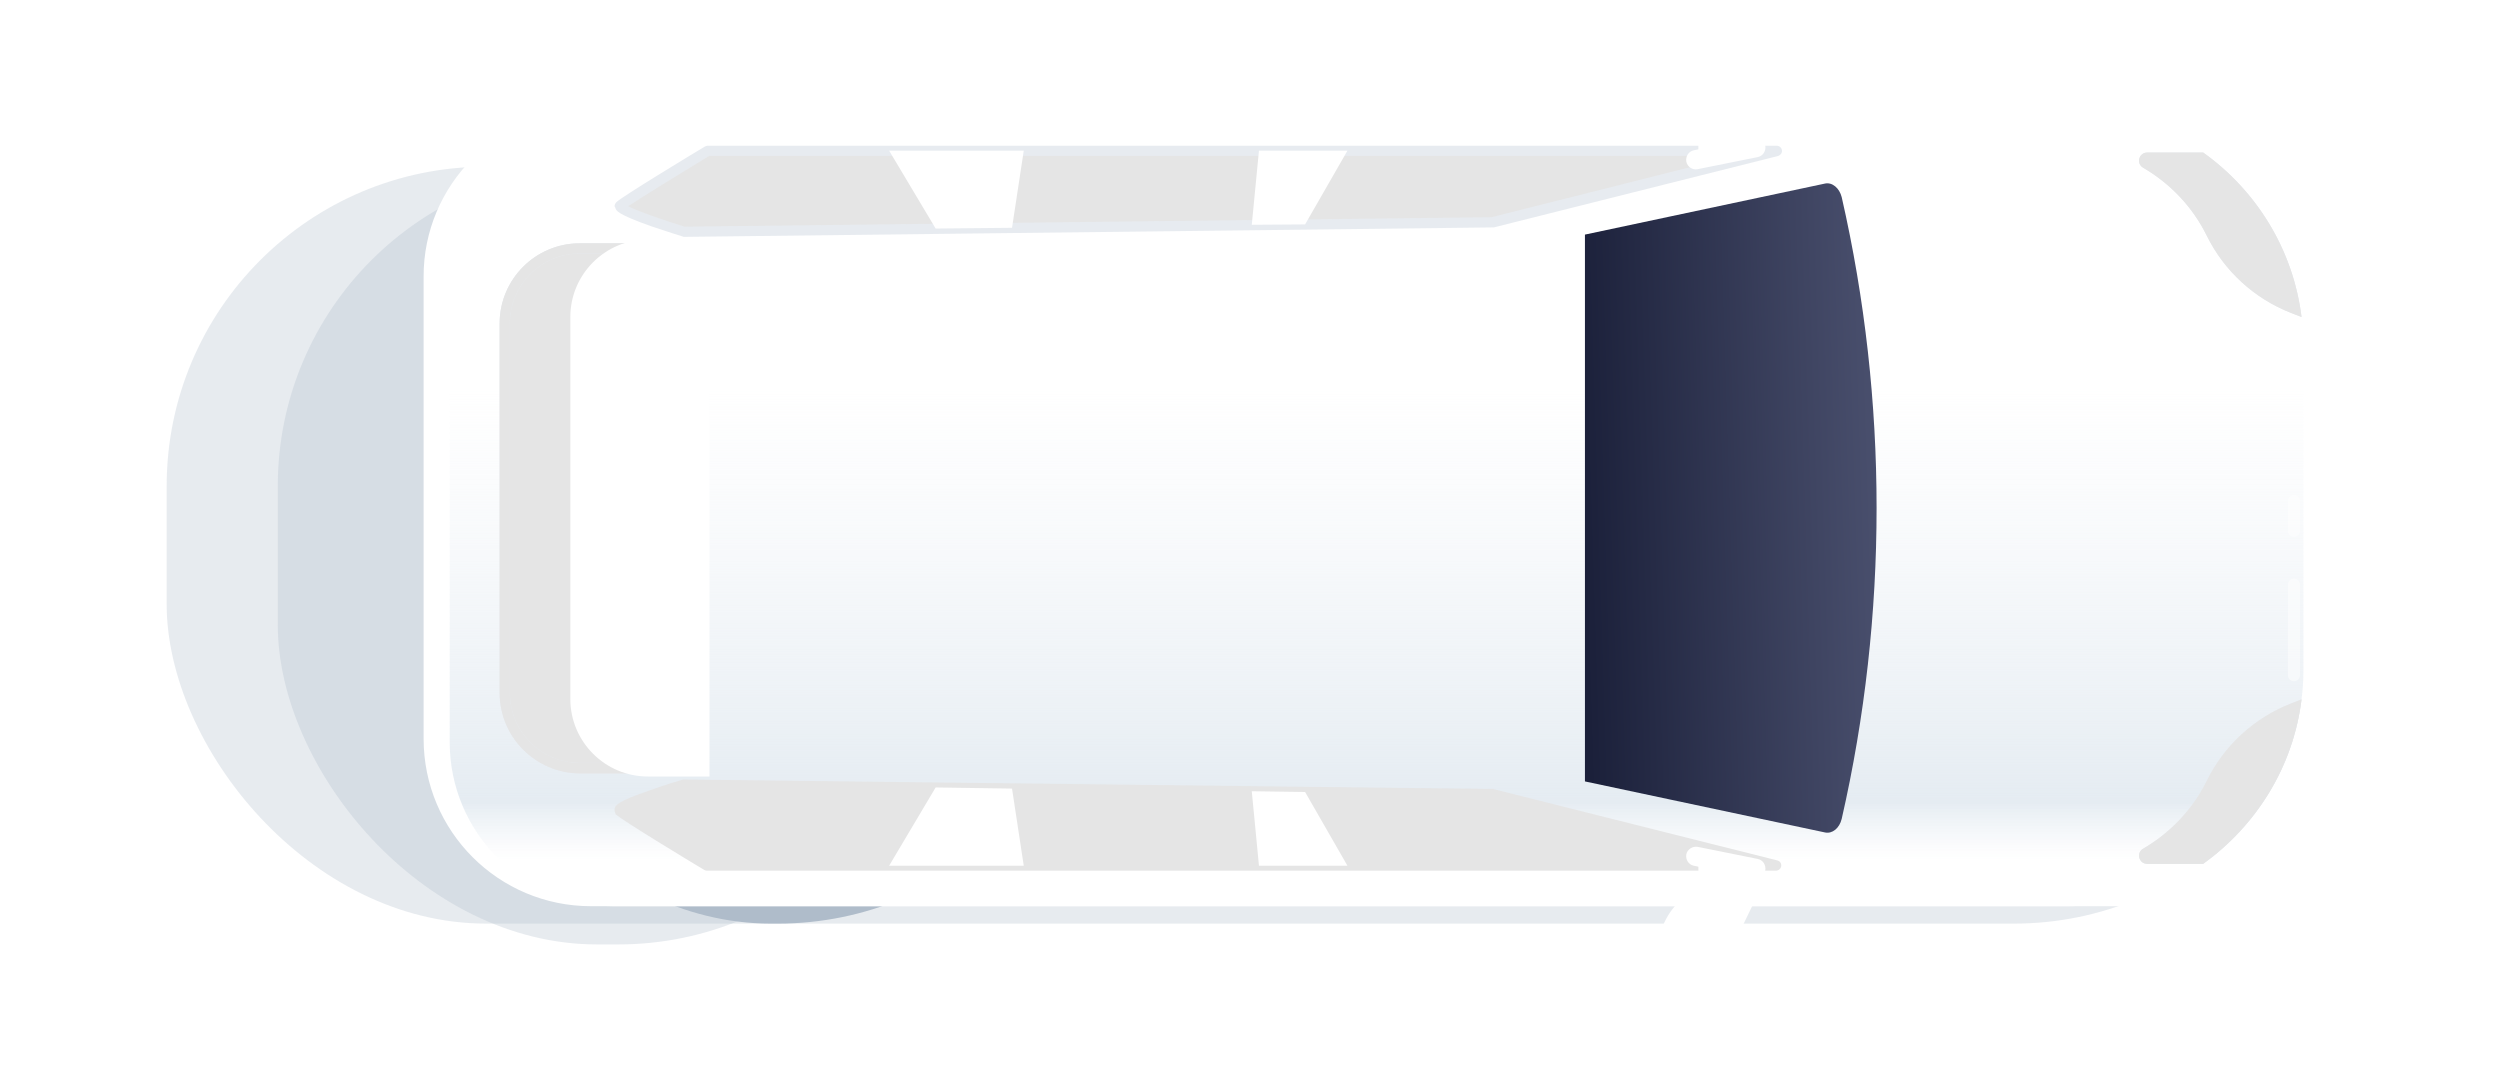 <svg width="360" height="157" viewBox="0 0 360 157" fill="none" xmlns="http://www.w3.org/2000/svg">
<g opacity="0.3" filter="url(#filter0_f_6549_14286)">
<rect x="24" y="24" width="312" height="109" rx="46" fill="#AFBCCA"/>
</g>
<g opacity="0.3" filter="url(#filter1_f_6549_14286)">
<rect x="40" y="24" width="95" height="112" rx="46" fill="#AFBCCA"/>
</g>
<g filter="url(#filter2_f_6549_14286)">
<rect x="65" y="28" width="93" height="105" rx="46" fill="#AFBCCA"/>
</g>
<path d="M85.124 15.758L305.066 15.758C324.343 15.758 339.917 31.386 339.917 50.609L339.917 95.643C339.917 114.92 324.289 130.494 305.066 130.494L85.124 130.494C71.782 130.494 61 119.712 61 106.371L61 39.881C60.946 26.594 71.782 15.758 85.124 15.758Z" fill="white"/>
<path d="M88.391 15.758L297.607 15.758C316.448 15.758 331.695 31.005 331.695 49.847L331.695 96.405C331.695 115.247 316.448 130.494 297.607 130.494L88.391 130.494C75.377 130.494 64.758 119.93 64.758 106.861L64.758 39.282C64.812 26.377 75.377 15.758 88.391 15.758Z" fill="white"/>
<path d="M88.391 15.758L297.607 15.758C316.448 15.758 331.695 31.005 331.695 49.847L331.695 96.405C331.695 115.247 316.448 130.494 297.607 130.494L88.391 130.494C75.377 130.494 64.758 119.93 64.758 106.861L64.758 39.282C64.812 26.377 75.377 15.758 88.391 15.758Z" fill="url(#paint0_linear_6549_14286)"/>
<path d="M255.838 21.693L214.888 31.985L98.464 33.347C98.464 33.347 88.553 30.297 89.316 29.589C90.078 28.827 101.895 21.693 101.895 21.693L255.838 21.693Z" fill="#E7EBF0"/>
<path d="M255.838 21.693L214.888 31.985L98.464 33.347C98.464 33.347 88.553 30.297 89.316 29.589C90.078 28.827 101.895 21.693 101.895 21.693L255.838 21.693Z" fill="#E5E5E5"/>
<path d="M88.5 29.699C88.5 29.481 88.609 29.263 88.772 29.1C89.535 28.338 99.5 22.293 101.515 21.095C101.624 21.041 101.787 20.986 101.896 20.986L255.84 20.986C256.221 20.986 256.547 21.259 256.602 21.64C256.656 22.021 256.384 22.348 256.057 22.457L215.107 32.748C215.053 32.748 214.998 32.748 214.944 32.748L98.52 34.11C98.465 34.11 98.356 34.11 98.302 34.056C98.302 34.056 96.015 33.347 93.782 32.585C88.881 30.843 88.718 30.352 88.609 29.917C88.554 29.808 88.5 29.753 88.5 29.699ZM102.114 22.457C98.247 24.798 92.421 28.392 90.46 29.699C91.822 30.407 95.416 31.659 98.574 32.64L214.781 31.278L249.795 22.457L102.114 22.457Z" fill="#E7EBF0"/>
<path d="M255.838 124.612L214.888 114.32L98.464 112.959C98.464 112.959 88.553 116.008 89.316 116.716C90.078 117.479 101.895 124.612 101.895 124.612L255.838 124.612Z" fill="#E7EBF0"/>
<path d="M255.838 124.612L214.888 114.32L98.464 112.959C98.464 112.959 88.553 116.008 89.316 116.716C90.078 117.479 101.895 124.612 101.895 124.612L255.838 124.612Z" fill="#E5E5E5"/>
<path d="M92.093 35.797L83.489 35.797C77.499 35.797 72.707 40.643 72.707 46.579L72.707 99.781C72.707 105.771 77.553 110.563 83.489 110.563L92.093 110.563L92.093 35.797Z" fill="#E7EBF0"/>
<path d="M92.093 35.797L83.489 35.797C77.499 35.797 72.707 40.643 72.707 46.579L72.707 99.781C72.707 105.771 77.553 110.563 83.489 110.563L92.093 110.563L92.093 35.797Z" fill="#E5E5E5"/>
<path d="M71.945 99.781L71.945 46.579C71.945 40.208 77.118 35.034 83.49 35.034L92.094 35.034C92.529 35.034 92.856 35.361 92.856 35.797L92.856 110.617C92.856 111.053 92.529 111.38 92.094 111.38L83.49 111.38C77.118 111.325 71.945 106.152 71.945 99.781ZM91.331 36.505L83.49 36.505C77.935 36.505 73.416 41.024 73.416 46.579L73.416 99.781C73.416 105.335 77.935 109.855 83.49 109.855L91.331 109.855L91.331 36.505Z" fill="#E7EBF0"/>
<path d="M71.945 99.781L71.945 46.579C71.945 40.208 77.118 35.034 83.49 35.034L92.094 35.034C92.529 35.034 92.856 35.361 92.856 35.797L92.856 110.617C92.856 111.053 92.529 111.38 92.094 111.38L83.49 111.38C77.118 111.325 71.945 106.152 71.945 99.781ZM91.331 36.505L83.49 36.505C77.935 36.505 73.416 41.024 73.416 46.579L73.416 99.781C73.416 105.335 77.935 109.855 83.49 109.855L91.331 109.855L91.331 36.505Z" fill="#E5E5E5"/>
<path d="M102.167 34.49L93.291 34.49C87.138 34.49 82.128 39.5 82.128 45.654L82.128 100.653C82.128 106.806 87.138 111.816 93.291 111.816L102.167 111.816L102.167 34.49Z" fill="white"/>
<path d="M265.206 28.391C271.903 57.688 271.903 88.618 265.206 117.915C264.879 119.276 263.844 120.093 262.81 119.875L228.231 112.524L228.231 33.782L262.81 26.431C263.844 26.213 264.879 27.084 265.206 28.391Z" fill="url(#paint1_linear_6549_14286)"/>
<path d="M331.422 100.708L329.897 101.307C324.615 103.376 320.259 107.352 317.754 112.47C315.739 116.554 312.526 119.931 308.605 122.218C307.571 122.817 308.006 124.396 309.204 124.396L317.264 124.396C324.887 118.896 330.224 110.455 331.422 100.708Z" fill="#E7EBF0"/>
<path d="M331.422 100.708L329.897 101.307C324.615 103.376 320.259 107.352 317.754 112.47C315.739 116.554 312.526 119.931 308.605 122.218C307.571 122.817 308.006 124.396 309.204 124.396L317.264 124.396C324.887 118.896 330.224 110.455 331.422 100.708Z" fill="#E5E5E5"/>
<path d="M194.033 21.695L181.29 21.695L180.256 32.368L187.934 32.314L194.033 21.695Z" fill="white"/>
<path d="M145.733 32.802L147.421 21.693L128.035 21.693L134.733 32.911L145.733 32.802Z" fill="white"/>
<path d="M88.5 116.662C88.5 116.607 88.5 116.498 88.5 116.444C88.609 116.008 88.717 115.464 93.673 113.776C95.906 112.959 98.193 112.305 98.193 112.305C98.247 112.305 98.356 112.251 98.41 112.251L214.835 113.612C214.889 113.612 214.944 113.612 214.998 113.612L255.948 123.904C256.329 124.013 256.547 124.34 256.493 124.721C256.438 125.102 256.112 125.375 255.73 125.375L101.787 125.375C101.623 125.375 101.514 125.32 101.405 125.266C99.391 124.068 89.425 118.023 88.663 117.261C88.609 117.097 88.5 116.88 88.5 116.662ZM98.574 113.721C95.415 114.701 91.821 115.954 90.46 116.662C92.366 117.969 98.247 121.563 102.113 123.904L249.795 123.904L214.78 115.083L98.574 113.721Z" fill="#E5E5E5"/>
<path d="M194.033 124.667L181.29 124.667L180.256 113.939L187.934 114.048L194.033 124.667Z" fill="white"/>
<path d="M145.732 113.557L147.42 124.666L128.034 124.666L134.732 113.394L145.732 113.557Z" fill="white"/>
<path d="M244.458 24.362L253.117 22.619C253.879 22.456 254.315 21.748 254.206 20.985C254.042 20.223 253.334 19.788 252.572 19.896L243.914 21.639C243.151 21.802 242.716 22.51 242.825 23.273C242.988 24.035 243.75 24.525 244.458 24.362Z" fill="white"/>
<path d="M244.566 22.487L252.462 22.487L252.462 16.933L244.566 16.933L244.566 22.487Z" fill="white"/>
<path d="M236.236 4.976C241.082 2.634 246.909 4.649 249.251 9.496L253.28 17.827C248.434 20.169 242.607 18.154 240.266 13.307L236.236 4.976Z" fill="white"/>
<path d="M235.637 4.976C235.637 4.758 235.746 4.54 235.964 4.431C236.291 4.268 236.617 4.431 236.781 4.704L240.81 13.035C241.845 15.213 243.751 16.902 246.038 17.664C248.325 18.481 250.83 18.317 253.008 17.283C253.335 17.119 253.662 17.283 253.825 17.555C253.988 17.882 253.825 18.209 253.553 18.372C248.434 20.877 242.172 18.699 239.721 13.58L235.692 5.248C235.637 5.194 235.637 5.085 235.637 4.976Z" fill="white"/>
<path d="M244.458 121.945L253.117 123.688C253.879 123.851 254.315 124.559 254.206 125.321C254.042 126.084 253.334 126.519 252.572 126.411L243.914 124.668C243.151 124.505 242.716 123.797 242.825 123.034C242.988 122.272 243.75 121.836 244.458 121.945Z" fill="white"/>
<path d="M244.568 129.438L252.464 129.438L252.464 123.884L244.568 123.884L244.568 129.438Z" fill="white"/>
<path d="M236.236 141.33C241.082 143.672 246.909 141.657 249.251 136.81L253.28 128.479C248.434 126.137 242.607 128.152 240.266 132.999L236.236 141.33Z" fill="white"/>
<path d="M235.636 141.331C235.636 141.222 235.636 141.168 235.69 141.059L239.72 132.727C240.918 130.222 243.042 128.371 245.656 127.445C248.269 126.519 251.101 126.683 253.552 127.881C253.878 128.044 253.987 128.425 253.824 128.697C253.661 129.024 253.279 129.133 253.007 128.97C250.829 127.935 248.324 127.772 246.037 128.589C243.75 129.405 241.898 131.039 240.809 133.217L236.78 141.549C236.616 141.875 236.235 141.984 235.963 141.821C235.745 141.821 235.636 141.549 235.636 141.331Z" fill="white"/>
<path d="M331.422 45.654L329.897 45.055C324.615 42.986 320.259 39.01 317.754 33.892C315.739 29.807 312.526 26.431 308.605 24.144C307.571 23.545 308.006 21.966 309.204 21.966L317.264 21.966C324.887 27.411 330.224 35.906 331.422 45.654Z" fill="#E7EBF0"/>
<path d="M331.422 45.654L329.897 45.055C324.615 42.986 320.259 39.01 317.754 33.892C315.739 29.807 312.526 26.431 308.605 24.144C307.571 23.545 308.006 21.966 309.204 21.966L317.264 21.966C324.887 27.411 330.224 35.906 331.422 45.654Z" fill="#E5E5E5"/>
<g opacity="0.7">
<path opacity="0.7" d="M329.461 76.421L329.461 72.173C329.461 71.683 329.842 71.302 330.332 71.302C330.822 71.302 331.204 71.683 331.204 72.173L331.204 76.421C331.204 76.91 330.822 77.292 330.332 77.292C329.842 77.292 329.461 76.91 329.461 76.421Z" fill="white"/>
</g>
<g opacity="0.7">
<path opacity="0.7" d="M329.461 97.222L329.461 84.207C329.461 83.717 329.842 83.336 330.332 83.336C330.822 83.336 331.204 83.717 331.204 84.207L331.204 97.222C331.204 97.712 330.822 98.093 330.332 98.093C329.842 98.093 329.461 97.712 329.461 97.222Z" fill="white"/>
</g>
<defs>
<filter id="filter0_f_6549_14286" x="0" y="0" width="360" height="157" filterUnits="userSpaceOnUse" color-interpolation-filters="sRGB">
<feFlood flood-opacity="0" result="BackgroundImageFix"/>
<feBlend mode="normal" in="SourceGraphic" in2="BackgroundImageFix" result="shape"/>
<feGaussianBlur stdDeviation="12" result="effect1_foregroundBlur_6549_14286"/>
</filter>
<filter id="filter1_f_6549_14286" x="21" y="5" width="133" height="150" filterUnits="userSpaceOnUse" color-interpolation-filters="sRGB">
<feFlood flood-opacity="0" result="BackgroundImageFix"/>
<feBlend mode="normal" in="SourceGraphic" in2="BackgroundImageFix" result="shape"/>
<feGaussianBlur stdDeviation="9.5" result="effect1_foregroundBlur_6549_14286"/>
</filter>
<filter id="filter2_f_6549_14286" x="46" y="9" width="131" height="143" filterUnits="userSpaceOnUse" color-interpolation-filters="sRGB">
<feFlood flood-opacity="0" result="BackgroundImageFix"/>
<feBlend mode="normal" in="SourceGraphic" in2="BackgroundImageFix" result="shape"/>
<feGaussianBlur stdDeviation="9.5" result="effect1_foregroundBlur_6549_14286"/>
</filter>
<linearGradient id="paint0_linear_6549_14286" x1="332" y1="135" x2="332" y2="55.5" gradientUnits="userSpaceOnUse">
<stop offset="0.139" stop-color="#EFF3F7" stop-opacity="0"/>
<stop offset="0.245" stop-color="#E5ECF2"/>
<stop offset="1" stop-color="#EFF3F7" stop-opacity="0"/>
</linearGradient>
<linearGradient id="paint1_linear_6549_14286" x1="227.705" y1="68.92" x2="270.173" y2="67.587" gradientUnits="userSpaceOnUse">
<stop stop-color="#1B203A"/>
<stop offset="1" stop-color="#494F6D"/>
</linearGradient>
</defs>
</svg>
